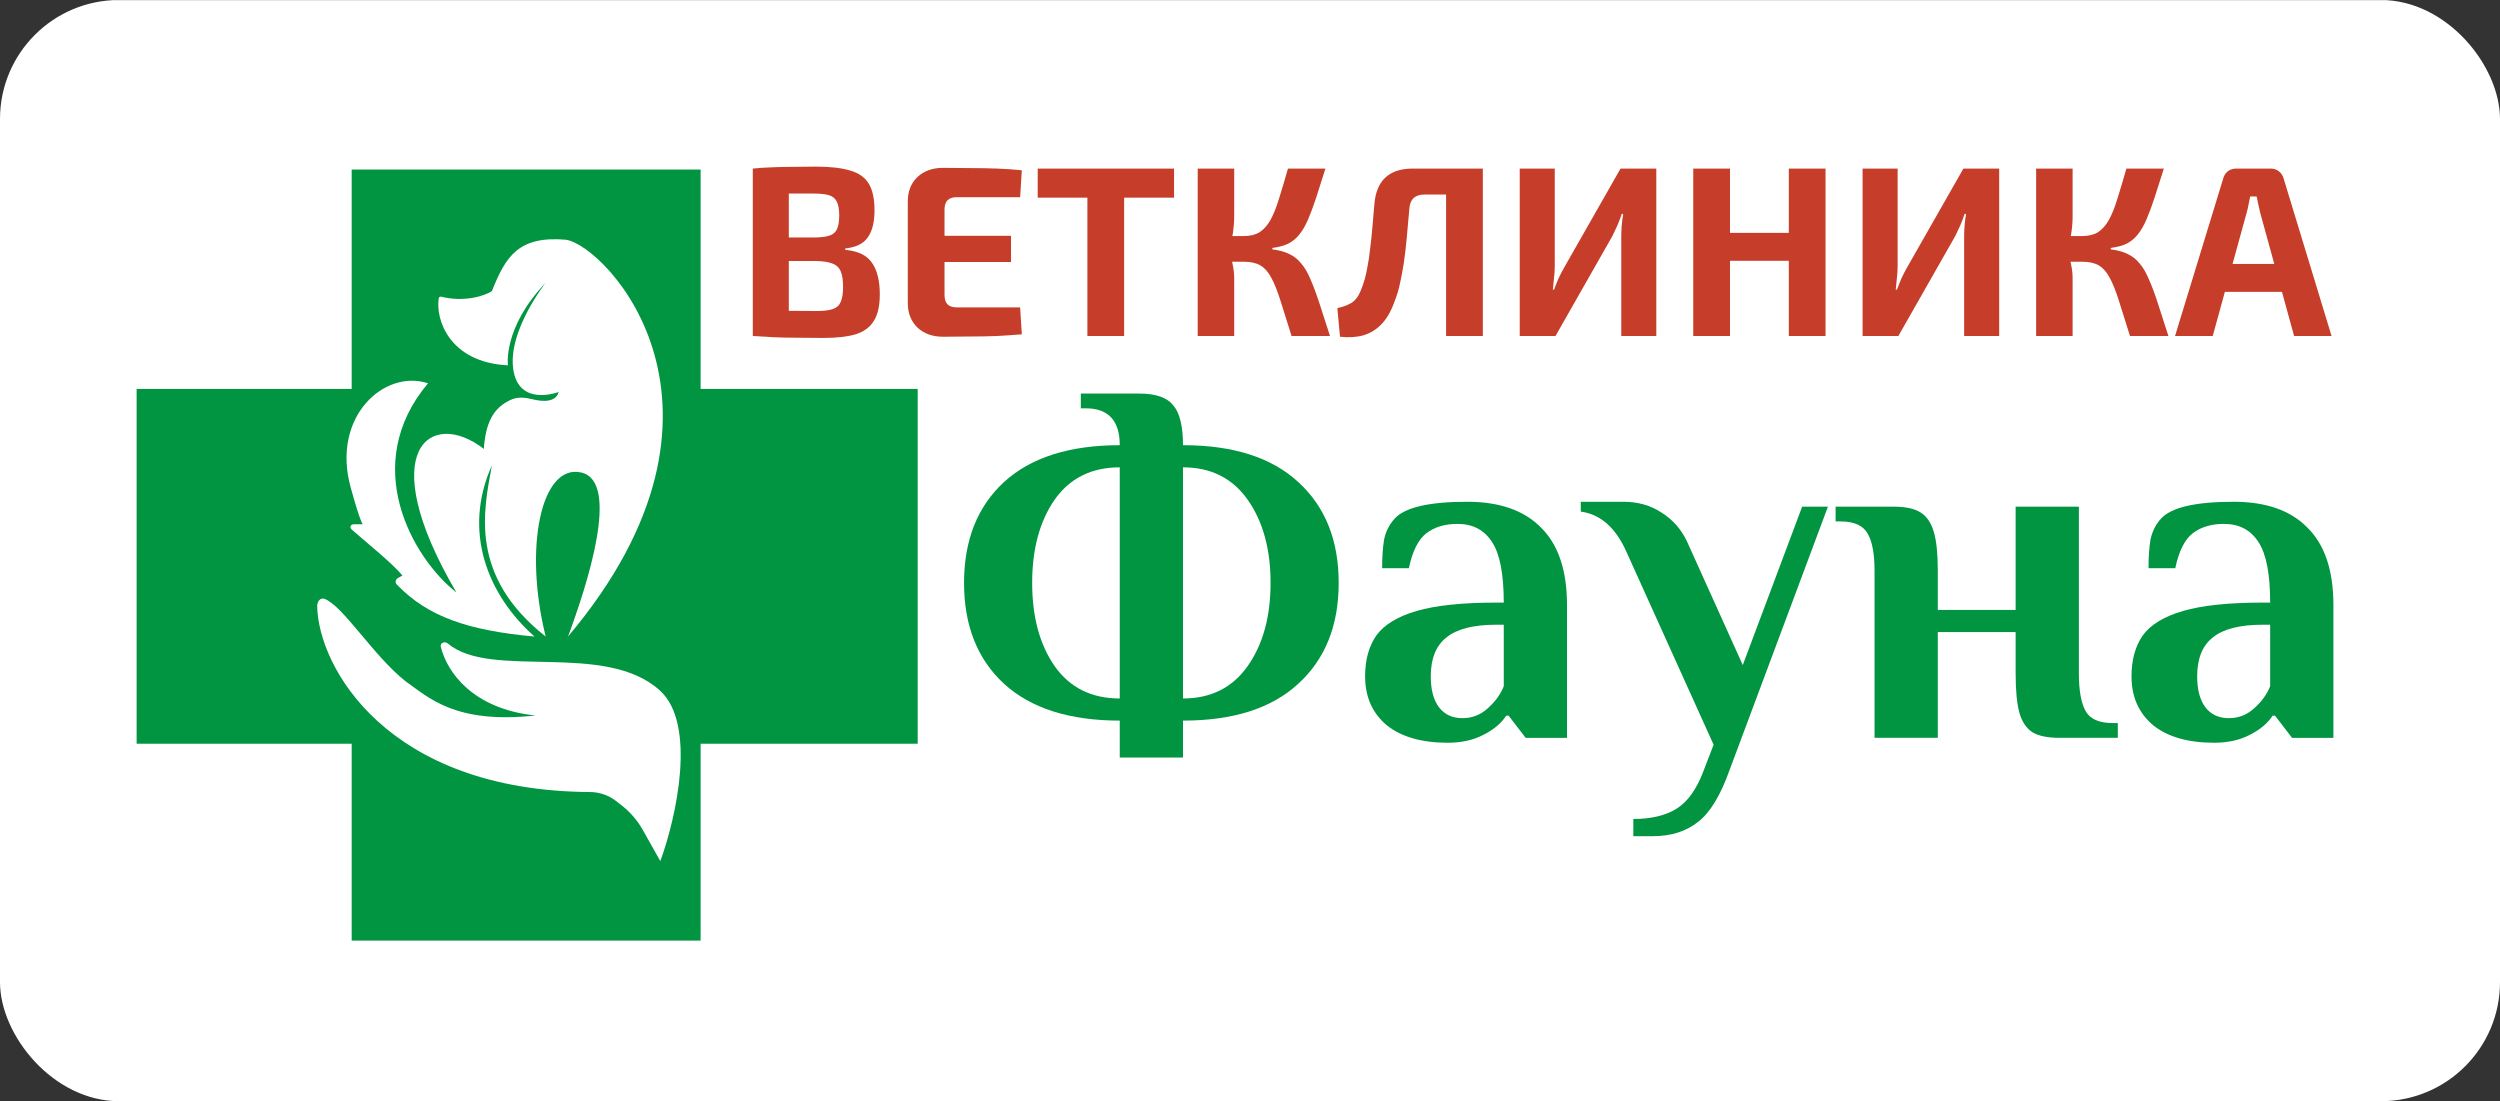 <?xml version="1.0" encoding="UTF-8"?> <svg xmlns="http://www.w3.org/2000/svg" width="168" height="74" viewBox="0 0 168 74" fill="none"><rect x="0" y="0" width="168" height="74" fill="#333333" stroke="none"/><g clip-path="url(#clip0_71_2063)"><path d="M178.679 0.008H-12.679V74.414H178.679V0.008Z" fill="white"></path><path d="M47.081 11.391H23.632V63.207H47.081V11.391Z" fill="#019541"></path><path d="M61.669 26.137H9.181V49.978H61.669V26.137Z" fill="#019541"></path><path d="M33.057 19.555C33.984 17.24 34.829 15.835 38.033 16.11C38.033 16.11 38.033 16.11 38.033 16.11C40.76 16.524 51.121 27.411 38.17 42.776C39.442 39.354 41.728 32.358 39.056 31.752C36.383 31.145 35.17 36.748 36.67 42.776C31.471 38.677 32.512 34.255 33.057 31.269C31.062 35.714 32.767 39.986 35.92 42.776C31.497 42.375 28.749 41.456 26.662 39.275C26.539 39.148 26.574 38.939 26.727 38.853L27.041 38.677C26.381 37.848 24.432 36.303 23.63 35.578C23.472 35.434 23.562 35.232 23.775 35.232H24.382C24.382 35.232 24.227 35.163 23.564 32.751C22.257 27.997 25.831 24.792 28.763 25.757C24.127 31.269 27.763 37.54 30.671 39.813C25.013 30.167 28.967 27.411 32.512 30.167C32.636 28.485 33.091 27.387 34.402 26.837C34.844 26.652 35.339 26.721 35.804 26.835C37.445 27.238 37.538 26.343 37.538 26.343C37.538 26.343 34.847 27.376 34.488 24.793C34.13 22.209 36.67 19.005 36.67 19.005C33.789 22.002 34.13 24.551 34.13 24.551C30.177 24.352 29.254 21.437 29.484 20.04C29.497 19.963 29.574 19.918 29.649 19.937C31.128 20.316 32.55 19.912 33.057 19.555Z" fill="white"></path><path d="M44.373 46.429C46.813 48.682 45.464 54.904 44.373 57.867L43.197 55.774C42.836 55.132 42.352 54.57 41.773 54.121L41.366 53.806C40.874 53.425 40.261 53.228 39.641 53.224C25.996 53.145 21.378 44.801 21.316 40.727C21.311 40.418 21.533 40.137 21.818 40.247C23.065 40.73 25.082 44.057 27.245 45.775C28.813 46.877 30.585 48.669 35.988 48.082C31.794 47.649 30.045 45.19 29.62 43.461C29.555 43.197 29.892 43.07 30.098 43.245C32.991 45.701 40.705 43.042 44.373 46.429Z" fill="white"></path><path d="M75.247 48.425C71.868 48.425 69.274 47.599 67.465 45.946C65.678 44.294 64.784 42.035 64.784 39.171C64.784 36.307 65.678 34.049 67.465 32.396C69.274 30.744 71.868 29.917 75.247 29.917C75.247 28.265 74.484 27.439 72.958 27.439H72.631V26.447H76.555C77.666 26.447 78.429 26.712 78.843 27.24C79.279 27.747 79.497 28.64 79.497 29.917C82.876 29.917 85.459 30.744 87.246 32.396C89.055 34.049 89.96 36.307 89.96 39.171C89.96 42.035 89.055 44.294 87.246 45.946C85.459 47.599 82.876 48.425 79.497 48.425V50.904H75.247V48.425ZM75.247 31.405C73.35 31.405 71.89 32.132 70.866 33.586C69.863 35.04 69.362 36.902 69.362 39.171C69.362 41.441 69.863 43.303 70.866 44.757C71.89 46.211 73.35 46.938 75.247 46.938V31.405ZM79.497 46.938C81.372 46.938 82.821 46.211 83.846 44.757C84.87 43.303 85.382 41.441 85.382 39.171C85.382 36.902 84.87 35.04 83.846 33.586C82.821 32.132 81.372 31.405 79.497 31.405V46.938Z" fill="#019541"></path><path d="M97.293 49.913C95.527 49.913 94.154 49.516 93.173 48.723C92.214 47.908 91.735 46.817 91.735 45.451C91.735 44.35 91.986 43.435 92.487 42.708C93.01 41.981 93.914 41.43 95.201 41.056C96.487 40.681 98.274 40.494 100.562 40.494H101.053C101.053 38.577 100.791 37.222 100.268 36.429C99.745 35.614 98.971 35.206 97.947 35.206C97.097 35.206 96.399 35.415 95.854 35.834C95.309 36.253 94.917 37.035 94.677 38.181H92.879C92.879 37.431 92.923 36.792 93.01 36.264C93.119 35.735 93.348 35.272 93.697 34.876C94.372 34.104 96.007 33.719 98.601 33.719C100.781 33.719 102.437 34.303 103.571 35.47C104.726 36.616 105.303 38.346 105.303 40.659V49.583H102.524L101.38 48.095H101.216C100.89 48.602 100.377 49.032 99.68 49.384C99.004 49.736 98.208 49.913 97.293 49.913ZM98.274 48.26C98.928 48.26 99.495 48.04 99.974 47.6C100.475 47.159 100.835 46.663 101.053 46.112V41.981H100.562C99.015 41.981 97.892 42.268 97.195 42.84C96.497 43.391 96.148 44.262 96.148 45.451C96.148 46.355 96.334 47.049 96.704 47.533C97.075 48.018 97.598 48.26 98.274 48.26Z" fill="#019541"></path><path d="M109.759 55.036C110.958 55.036 111.928 54.804 112.669 54.341C113.41 53.879 114.009 53.042 114.467 51.83L115.154 50.045L109.269 37.023C108.549 35.437 107.536 34.556 106.228 34.38V33.719H109.105C110.064 33.719 110.914 33.961 111.655 34.446C112.396 34.908 112.963 35.547 113.356 36.363L117.115 44.691L121.104 34.049H122.837L116.233 51.731C115.623 53.449 114.914 54.617 114.107 55.234C113.301 55.873 112.287 56.192 111.067 56.192H109.759V55.036Z" fill="#019541"></path><path d="M125.969 38.345C125.969 37.221 125.817 36.395 125.511 35.866C125.206 35.316 124.596 35.04 123.681 35.04H123.353V34.049H127.277C128.062 34.049 128.661 34.181 129.075 34.445C129.489 34.71 129.784 35.151 129.958 35.767C130.132 36.362 130.22 37.221 130.22 38.345V40.989H135.451V34.049H139.701V45.285C139.701 46.409 139.854 47.247 140.159 47.797C140.464 48.326 141.075 48.591 141.99 48.591H142.317V49.582H138.393C137.609 49.582 137.009 49.461 136.595 49.219C136.181 48.954 135.887 48.524 135.712 47.93C135.538 47.313 135.451 46.431 135.451 45.285V42.477H130.22V49.582H125.969V38.345Z" fill="#019541"></path><path d="M148.795 49.913C147.029 49.913 145.656 49.516 144.675 48.723C143.716 47.908 143.237 46.817 143.237 45.451C143.237 44.35 143.487 43.435 143.989 42.708C144.512 41.981 145.416 41.43 146.702 41.056C147.988 40.681 149.776 40.494 152.065 40.494H152.555C152.555 38.577 152.293 37.222 151.77 36.429C151.247 35.614 150.473 35.206 149.449 35.206C148.599 35.206 147.901 35.415 147.356 35.834C146.811 36.253 146.419 37.035 146.179 38.181H144.381C144.381 37.431 144.425 36.792 144.512 36.264C144.621 35.735 144.85 35.272 145.198 34.876C145.874 34.104 147.509 33.719 150.103 33.719C152.282 33.719 153.939 34.303 155.072 35.47C156.228 36.616 156.805 38.346 156.805 40.659V49.583H154.026L152.882 48.095H152.718C152.391 48.602 151.879 49.032 151.182 49.384C150.506 49.736 149.71 49.913 148.795 49.913ZM149.776 48.26C150.43 48.26 150.996 48.04 151.476 47.6C151.977 47.159 152.337 46.663 152.555 46.112V41.981H152.065C150.517 41.981 149.394 42.268 148.697 42.84C147.999 43.391 147.65 44.262 147.65 45.451C147.65 46.355 147.836 47.049 148.206 47.533C148.577 48.018 149.1 48.26 149.776 48.26Z" fill="#019541"></path><path d="M54.815 11.197C55.783 11.197 56.552 11.284 57.122 11.458C57.702 11.621 58.122 11.915 58.38 12.339C58.638 12.763 58.767 13.361 58.767 14.133C58.767 14.937 58.611 15.551 58.3 15.975C57.998 16.388 57.498 16.628 56.799 16.693V16.791C57.659 16.867 58.262 17.16 58.606 17.671C58.95 18.171 59.122 18.873 59.122 19.775C59.122 20.547 58.988 21.145 58.719 21.569C58.461 21.993 58.052 22.292 57.493 22.466C56.944 22.629 56.224 22.71 55.331 22.71C54.61 22.71 53.981 22.705 53.444 22.694C52.916 22.694 52.427 22.683 51.975 22.661C51.524 22.64 51.061 22.612 50.588 22.58L50.83 20.851C51.088 20.862 51.583 20.873 52.314 20.884C53.056 20.895 53.917 20.9 54.895 20.9C55.347 20.9 55.702 20.857 55.96 20.77C56.218 20.683 56.396 20.525 56.492 20.297C56.6 20.058 56.654 19.721 56.654 19.286C56.654 18.818 56.6 18.465 56.492 18.226C56.385 17.976 56.197 17.802 55.928 17.704C55.67 17.606 55.309 17.552 54.847 17.541H50.814V15.959H54.815C55.213 15.948 55.524 15.905 55.75 15.829C55.987 15.752 56.154 15.606 56.25 15.388C56.347 15.171 56.396 14.866 56.396 14.475C56.396 14.073 56.342 13.768 56.234 13.562C56.138 13.344 55.965 13.198 55.718 13.121C55.471 13.045 55.127 13.007 54.686 13.007C54.083 13.007 53.551 13.007 53.089 13.007C52.626 13.007 52.212 13.013 51.846 13.024C51.481 13.024 51.142 13.035 50.83 13.056L50.588 11.328C51.018 11.284 51.432 11.257 51.83 11.246C52.239 11.224 52.68 11.214 53.153 11.214C53.626 11.203 54.18 11.197 54.815 11.197ZM53.008 11.328V22.58H50.588V11.328H53.008Z" fill="#C63D29"></path><path d="M63.375 11.279C63.966 11.279 64.569 11.285 65.182 11.296C65.795 11.296 66.397 11.306 66.989 11.328C67.591 11.35 68.15 11.388 68.666 11.442L68.553 13.252H64.278C64.01 13.252 63.805 13.323 63.665 13.464C63.536 13.606 63.472 13.812 63.472 14.084V19.824C63.472 20.096 63.536 20.303 63.665 20.444C63.805 20.585 64.01 20.656 64.278 20.656H68.553L68.666 22.466C68.15 22.51 67.591 22.548 66.989 22.58C66.397 22.602 65.795 22.613 65.182 22.613C64.569 22.624 63.966 22.629 63.375 22.629C62.665 22.629 62.09 22.423 61.649 22.009C61.218 21.585 61.003 21.037 61.003 20.363V13.546C61.003 12.861 61.218 12.312 61.649 11.899C62.09 11.486 62.665 11.279 63.375 11.279ZM61.277 15.845H67.94V17.607H61.277V15.845Z" fill="#C63D29"></path><path d="M75.541 11.328V22.58H73.072V11.328H75.541ZM78.896 11.328V13.285H69.733V11.328H78.896Z" fill="#C63D29"></path><path d="M89.069 11.328C88.832 12.078 88.622 12.736 88.44 13.301C88.257 13.856 88.079 14.334 87.907 14.736C87.735 15.139 87.542 15.476 87.326 15.747C87.122 16.008 86.875 16.215 86.585 16.367C86.294 16.508 85.934 16.606 85.503 16.661V16.759C85.955 16.813 86.332 16.916 86.633 17.068C86.945 17.21 87.214 17.422 87.439 17.704C87.676 17.976 87.886 18.335 88.069 18.781C88.262 19.215 88.461 19.748 88.666 20.379C88.87 20.998 89.106 21.732 89.375 22.58H86.794C86.493 21.613 86.24 20.808 86.036 20.167C85.832 19.525 85.627 19.02 85.423 18.65C85.219 18.27 84.977 17.998 84.697 17.835C84.417 17.672 84.057 17.59 83.616 17.59L83.6 15.862C84.019 15.862 84.369 15.775 84.649 15.601C84.928 15.416 85.17 15.144 85.375 14.785C85.579 14.416 85.767 13.948 85.939 13.383C86.122 12.807 86.326 12.122 86.552 11.328H89.069ZM82.939 11.328V14.508C82.939 14.878 82.912 15.247 82.858 15.617C82.804 15.987 82.718 16.34 82.6 16.677C82.686 17.014 82.761 17.362 82.825 17.721C82.901 18.069 82.939 18.395 82.939 18.699V22.58H80.486V11.328H82.939ZM84.31 15.862V17.59H82.309V15.862H84.31Z" fill="#C63D29"></path><path d="M99.404 11.328V13.073H95.726C95.091 13.073 94.752 13.388 94.709 14.019C94.644 14.736 94.585 15.399 94.532 16.008C94.478 16.606 94.413 17.155 94.338 17.655C94.263 18.155 94.177 18.617 94.08 19.041C93.994 19.455 93.881 19.835 93.741 20.183C93.515 20.846 93.225 21.368 92.87 21.748C92.515 22.129 92.101 22.39 91.628 22.531C91.155 22.662 90.628 22.694 90.047 22.629L89.869 20.705C90.224 20.629 90.536 20.515 90.805 20.362C91.074 20.199 91.289 19.917 91.45 19.514C91.547 19.275 91.633 19.025 91.709 18.764C91.784 18.492 91.848 18.199 91.902 17.884C91.966 17.558 92.02 17.193 92.063 16.791C92.117 16.389 92.166 15.943 92.209 15.454C92.251 14.954 92.3 14.394 92.354 13.774C92.472 12.143 93.333 11.328 94.935 11.328H99.404ZM99.646 11.328V22.58H97.177V11.328H99.646Z" fill="#C63D29"></path><path d="M111.304 11.328V22.58H108.949V15.894C108.949 15.644 108.96 15.394 108.981 15.144C109.003 14.883 109.035 14.628 109.078 14.378H108.981C108.895 14.639 108.798 14.894 108.691 15.144C108.583 15.383 108.471 15.622 108.352 15.862L104.529 22.58H102.125V11.328H104.48V17.884C104.48 18.134 104.464 18.395 104.432 18.666C104.41 18.927 104.384 19.194 104.351 19.465H104.432C104.528 19.205 104.631 18.949 104.738 18.699C104.857 18.449 104.98 18.21 105.11 17.982L108.901 11.328H111.304Z" fill="#C63D29"></path><path d="M116.255 11.328V22.58H113.787V11.328H116.255ZM120.385 15.65V17.525H116.126V15.65H120.385ZM122.676 11.328V22.58H120.208V11.328H122.676Z" fill="#C63D29"></path><path d="M134.345 11.328V22.58H131.99V15.894C131.99 15.644 132.001 15.394 132.022 15.144C132.043 14.883 132.076 14.628 132.119 14.378H132.022C131.936 14.639 131.839 14.894 131.732 15.144C131.624 15.383 131.511 15.622 131.393 15.862L127.569 22.58H125.166V11.328H127.521V17.884C127.521 18.134 127.505 18.395 127.473 18.666C127.451 18.927 127.424 19.194 127.392 19.465H127.473C127.57 19.205 127.672 18.949 127.779 18.699C127.898 18.449 128.021 18.21 128.15 17.982L131.942 11.328H134.345Z" fill="#C63D29"></path><path d="M145.411 11.328C145.174 12.078 144.964 12.736 144.781 13.301C144.598 13.856 144.421 14.334 144.249 14.736C144.077 15.139 143.883 15.476 143.668 15.747C143.464 16.008 143.216 16.215 142.926 16.367C142.636 16.508 142.275 16.606 141.845 16.661V16.759C142.297 16.813 142.673 16.916 142.974 17.068C143.286 17.21 143.555 17.422 143.781 17.704C144.018 17.976 144.227 18.335 144.41 18.781C144.604 19.215 144.803 19.748 145.007 20.379C145.212 20.998 145.448 21.732 145.717 22.58H143.136C142.835 21.613 142.582 20.808 142.377 20.167C142.173 19.525 141.969 19.02 141.764 18.65C141.56 18.27 141.318 17.998 141.038 17.835C140.759 17.672 140.399 17.59 139.958 17.59L139.942 15.862C140.361 15.862 140.71 15.775 140.99 15.601C141.27 15.416 141.512 15.144 141.716 14.785C141.92 14.416 142.109 13.948 142.281 13.383C142.463 12.807 142.668 12.122 142.894 11.328H145.411ZM139.28 11.328V14.508C139.28 14.878 139.253 15.247 139.199 15.617C139.146 15.987 139.059 16.34 138.941 16.677C139.027 17.014 139.102 17.362 139.167 17.721C139.242 18.069 139.28 18.395 139.28 18.699V22.58H136.828V11.328H139.28ZM140.651 15.862V17.59H138.651V15.862H140.651Z" fill="#C63D29"></path><path d="M152.6 11.328C152.804 11.328 152.981 11.388 153.132 11.508C153.293 11.627 153.401 11.785 153.455 11.98L156.681 22.58H154.164L151.89 14.312C151.847 14.127 151.804 13.943 151.761 13.758C151.718 13.562 151.68 13.377 151.648 13.204H151.212C151.18 13.377 151.142 13.562 151.099 13.758C151.067 13.943 151.024 14.127 150.97 14.312L148.695 22.58H146.163L149.405 11.98C149.459 11.785 149.561 11.627 149.712 11.508C149.873 11.388 150.056 11.328 150.261 11.328H152.6ZM154.31 17.737V19.612H148.534V17.737H154.31Z" fill="#C63D29"></path></g><defs><clipPath id="clip0_71_2063"><rect width="168" height="74" rx="8" fill="white"></rect></clipPath></defs></svg> 